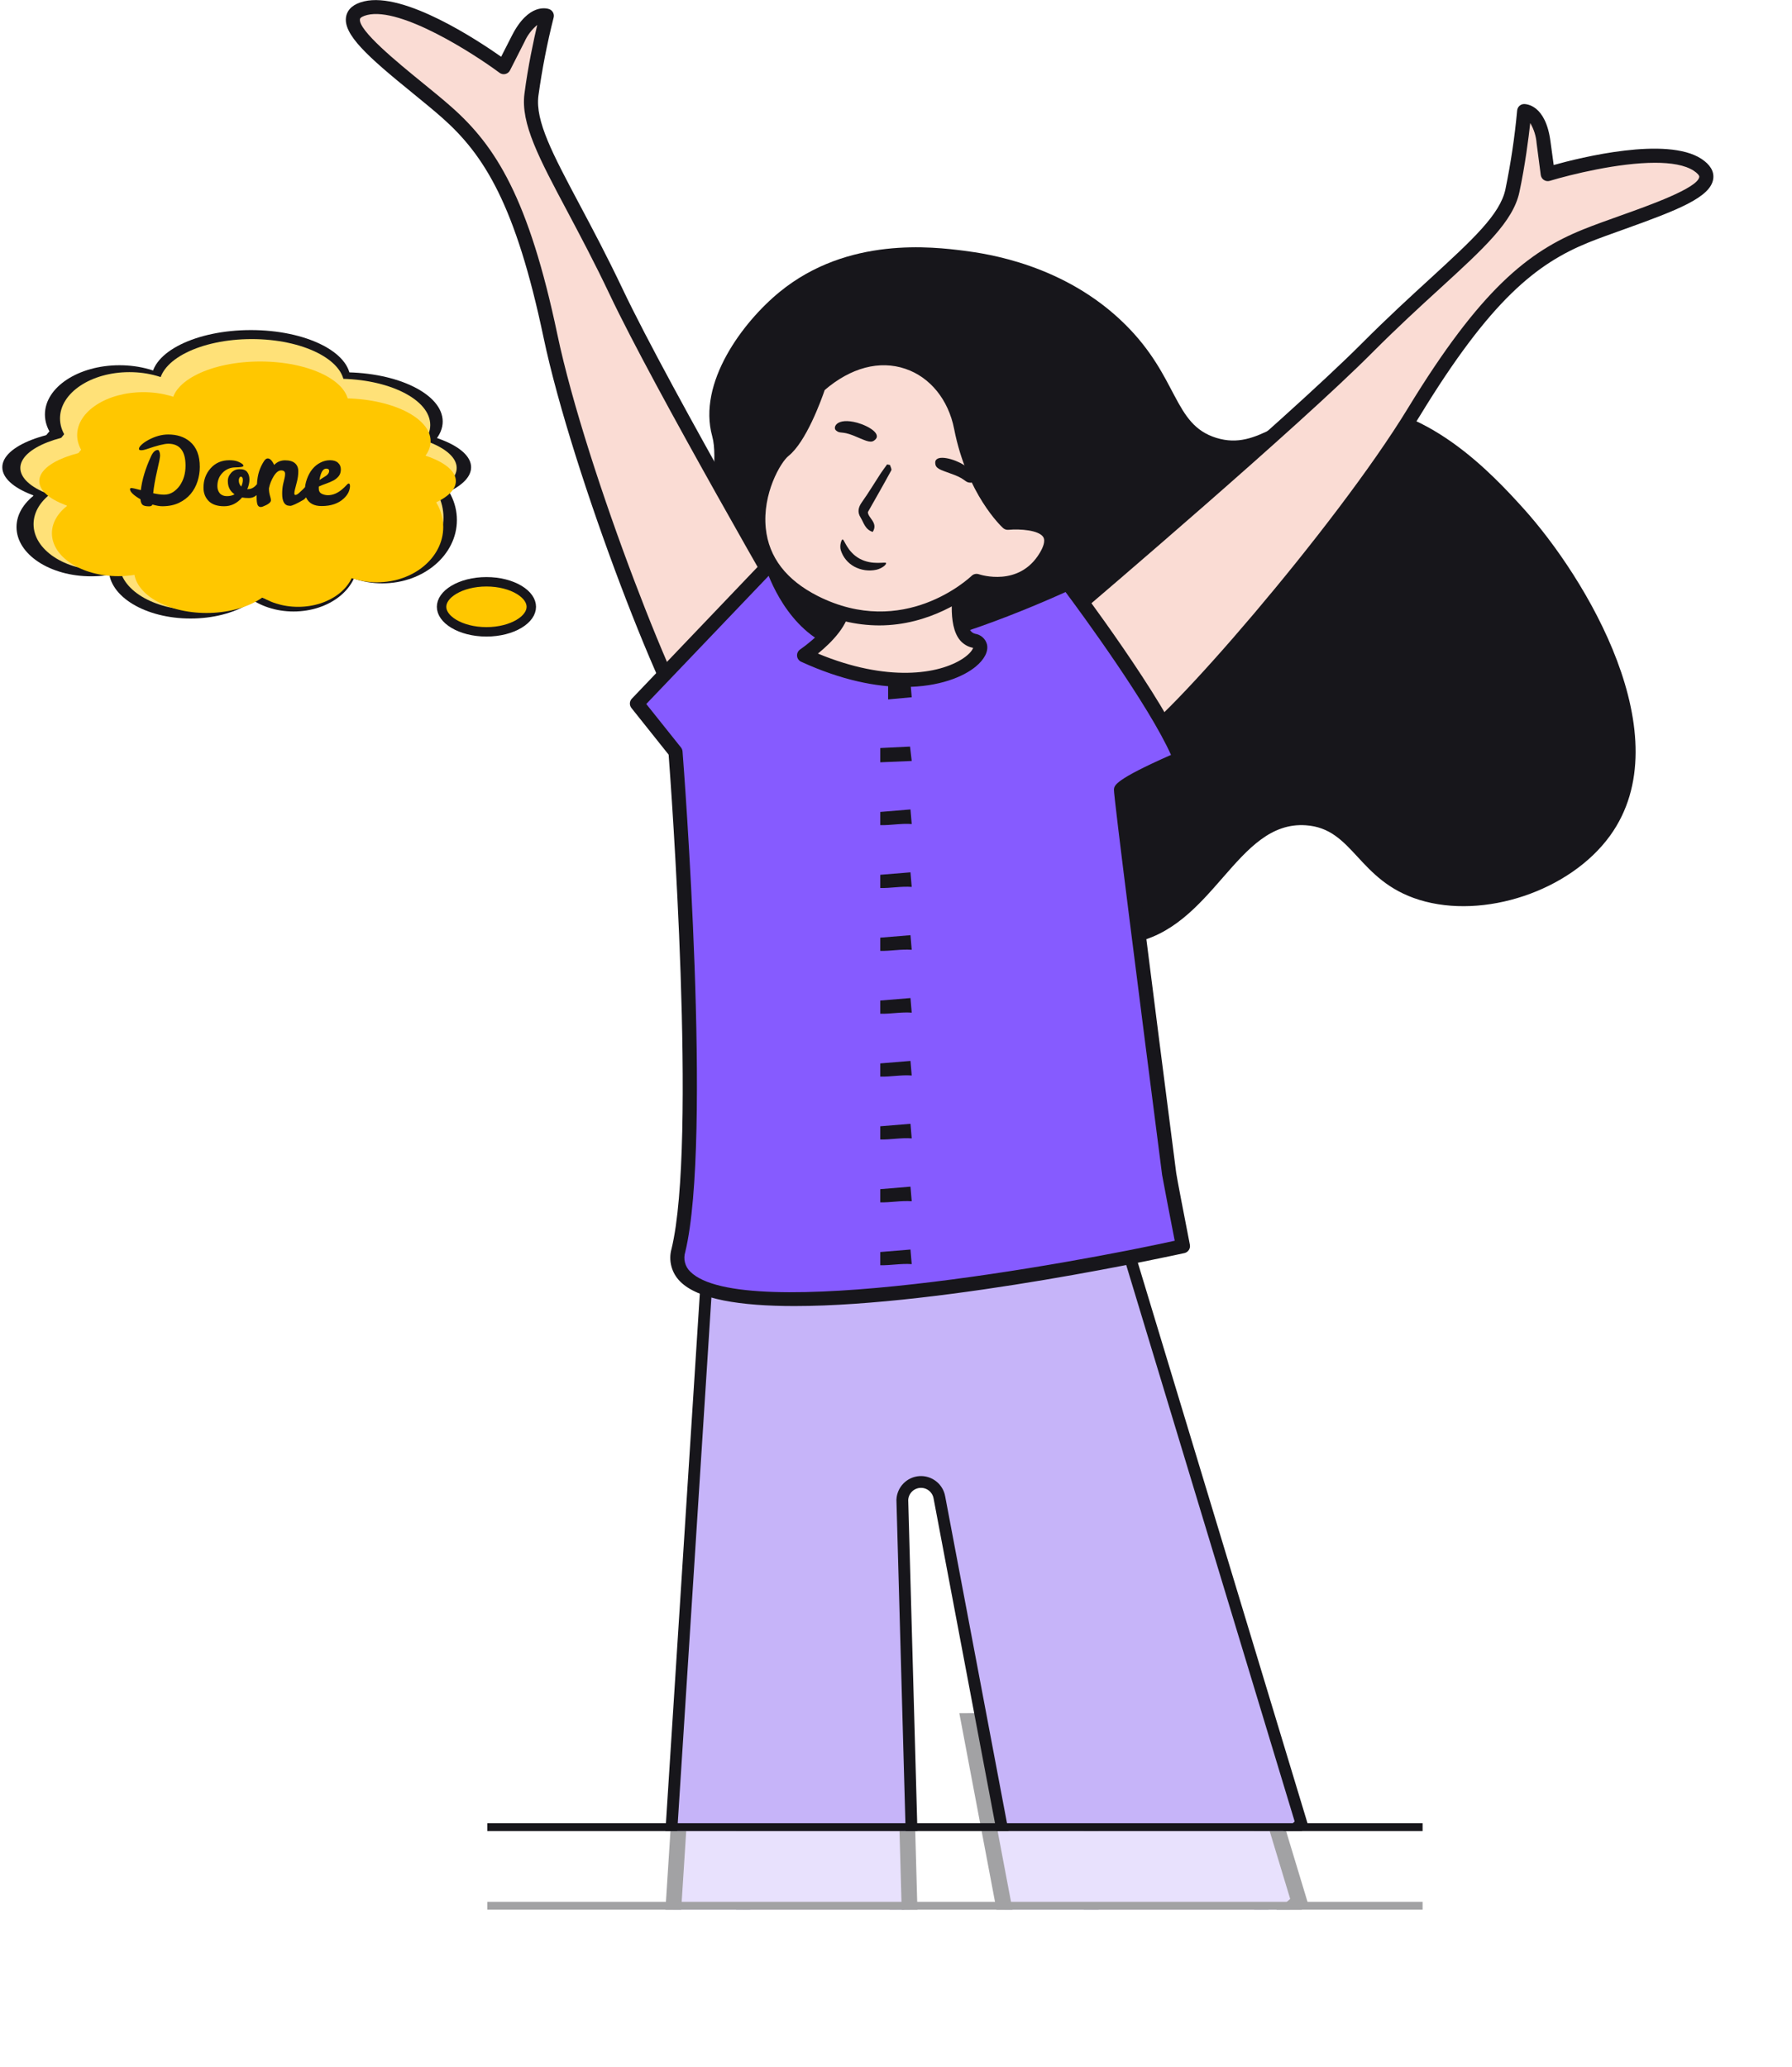 <svg width="228" height="263" viewBox="0 0 228 263" fill="none" xmlns="http://www.w3.org/2000/svg">
<g style="mix-blend-mode:luminosity" opacity="0.4" clip-path="url(#clip0_4_1273)" filter="url(#filter0_f_4_1273)">
<path d="M111.007 221.677C110.315 222.566 117.178 250.743 115.032 268.776C113.599 280.297 111.474 291.72 108.669 302.983H86.413L96.805 298.36C96.805 298.36 96.842 241.732 91.207 221.041C85.572 200.35 111.007 221.677 111.007 221.677Z" fill="#FADCD4"/>
<path d="M86.413 303.88H108.669C108.868 303.881 109.061 303.815 109.217 303.693C109.374 303.571 109.486 303.4 109.535 303.208C112.348 291.904 114.481 280.442 115.922 268.882C117.471 255.88 114.414 237.822 112.767 228.111C112.288 225.257 111.832 222.578 111.852 221.954C111.913 221.782 111.92 221.594 111.871 221.418C111.823 221.241 111.721 221.084 111.58 220.968C110.039 219.675 96.386 208.451 91.321 211.704C89.267 213.025 88.946 216.152 90.341 221.261C95.577 240.477 95.891 291.694 95.907 297.76L86.047 302.147C85.858 302.23 85.702 302.375 85.607 302.56C85.512 302.744 85.484 302.955 85.527 303.158C85.57 303.361 85.682 303.543 85.844 303.672C86.005 303.801 86.207 303.871 86.413 303.868V303.88ZM107.962 302.082H90.642L97.147 299.179C97.304 299.109 97.438 298.995 97.533 298.85C97.627 298.706 97.678 298.537 97.679 298.364C97.679 296.048 97.651 241.378 92.048 220.805C90.939 216.727 91.016 214.045 92.268 213.241C95.191 211.358 104.546 217.531 110.031 222.06C110.031 222.9 110.32 224.572 110.974 228.433C112.601 238.043 115.634 255.933 114.117 268.674C112.717 279.922 110.665 291.078 107.97 302.086L107.962 302.082Z" fill="#17161B"/>
<path d="M156.258 299.203C155.807 298.2 144.594 259.81 135.853 233.969C128.823 213.176 133.181 211.219 133.181 211.219L149.66 209.686C149.66 209.686 158.852 233.207 161.808 249.042C164.764 264.878 165.235 299.191 165.235 299.191L156.258 299.203Z" fill="#FADCD4"/>
<path d="M156.258 300.105H165.235C165.354 300.104 165.472 300.08 165.581 300.034C165.691 299.988 165.79 299.92 165.874 299.836C165.957 299.751 166.023 299.65 166.068 299.54C166.112 299.429 166.135 299.311 166.134 299.192C166.134 298.845 165.626 264.601 162.69 248.872C159.755 233.142 150.587 209.593 150.493 209.356C150.423 209.173 150.295 209.019 150.129 208.916C149.963 208.813 149.768 208.767 149.574 208.785L133.092 210.318C132.994 210.33 132.898 210.356 132.807 210.396C131.957 210.779 128.058 213.731 134.999 234.255C141.239 252.7 148.684 277.367 152.684 290.617C154.616 297.019 155.291 299.253 155.437 299.587C155.51 299.743 155.627 299.874 155.772 299.966C155.918 300.058 156.086 300.106 156.258 300.105ZM164.325 298.303H156.905C156.498 297.055 155.555 293.9 154.404 290.096C150.404 276.833 142.951 252.15 136.702 233.676C130.884 216.467 133.043 212.671 133.535 212.067L149.066 210.624C150.542 214.469 158.287 235.05 160.926 249.181C163.564 263.313 164.223 292.75 164.325 298.303Z" fill="#17161B"/>
<path d="M114.556 200.907L114.555 200.869L114.556 200.832C114.587 200.187 114.853 199.577 115.304 199.115C115.755 198.654 116.361 198.375 117.004 198.332C117.648 198.289 118.285 198.485 118.794 198.882C119.302 199.278 119.646 199.847 119.762 200.48C119.763 200.481 119.763 200.482 119.763 200.483L129.557 252.279C139.473 251.245 147.339 249.817 153.304 248.027C159.135 246.276 163.039 244.212 165.29 241.929L139.664 157.256L91.483 152.117L85.044 252.718C95.378 256.885 106.573 255.944 116.048 254.634L114.556 200.907Z" fill="#C6B4F9" stroke="#17161B" stroke-width="2"/>
<line x1="62" y1="242.5" x2="181" y2="242.5" stroke="#17161B"/>
</g>
<g clip-path="url(#clip1_4_1273)">
<path d="M111.007 211.677C110.315 212.566 117.178 240.743 115.032 258.776C113.599 270.297 111.474 281.72 108.669 292.983H86.413L96.805 288.36C96.805 288.36 96.842 231.732 91.207 211.041C85.572 190.35 111.007 211.677 111.007 211.677Z" fill="#FADCD4"/>
<path d="M86.413 293.88H108.669C108.868 293.881 109.061 293.815 109.217 293.693C109.374 293.571 109.486 293.4 109.535 293.208C112.348 281.904 114.481 270.442 115.922 258.882C117.471 245.88 114.414 227.822 112.767 218.111C112.288 215.257 111.832 212.578 111.852 211.954C111.913 211.782 111.92 211.594 111.871 211.418C111.823 211.241 111.721 211.084 111.58 210.968C110.039 209.675 96.386 198.451 91.321 201.704C89.267 203.025 88.946 206.152 90.341 211.261C95.577 230.477 95.891 281.694 95.907 287.76L86.047 292.147C85.858 292.23 85.702 292.375 85.607 292.56C85.512 292.744 85.484 292.955 85.527 293.158C85.57 293.361 85.682 293.543 85.844 293.672C86.005 293.801 86.207 293.871 86.413 293.868V293.88ZM107.962 292.082H90.642L97.147 289.179C97.304 289.109 97.438 288.995 97.533 288.85C97.627 288.706 97.678 288.537 97.679 288.364C97.679 286.048 97.651 231.378 92.048 210.805C90.939 206.727 91.016 204.045 92.268 203.241C95.191 201.358 104.546 207.531 110.031 212.06C110.031 212.9 110.32 214.572 110.974 218.433C112.601 228.043 115.634 245.933 114.117 258.674C112.717 269.922 110.665 281.078 107.97 292.086L107.962 292.082Z" fill="#17161B"/>
<path d="M156.258 289.203C155.807 288.2 144.594 249.81 135.853 223.969C128.823 203.176 133.181 201.219 133.181 201.219L149.66 199.686C149.66 199.686 158.852 223.207 161.808 239.042C164.764 254.878 165.235 289.191 165.235 289.191L156.258 289.203Z" fill="#FADCD4"/>
<path d="M156.258 290.105H165.235C165.354 290.104 165.472 290.08 165.581 290.034C165.691 289.988 165.79 289.92 165.874 289.836C165.957 289.751 166.023 289.65 166.068 289.54C166.112 289.429 166.135 289.311 166.134 289.192C166.134 288.845 165.626 254.601 162.69 238.872C159.755 223.142 150.587 199.593 150.493 199.356C150.423 199.173 150.295 199.019 150.129 198.916C149.963 198.813 149.768 198.767 149.574 198.785L133.092 200.318C132.994 200.33 132.898 200.356 132.807 200.396C131.957 200.779 128.058 203.731 134.999 224.255C141.239 242.7 148.684 267.367 152.684 280.617C154.616 287.019 155.291 289.253 155.437 289.587C155.51 289.743 155.627 289.874 155.772 289.966C155.918 290.058 156.086 290.106 156.258 290.105ZM164.325 288.303H156.905C156.498 287.055 155.555 283.9 154.404 280.096C150.404 266.833 142.951 242.15 136.702 223.676C130.884 206.467 133.043 202.671 133.535 202.067L149.066 200.624C150.542 204.469 158.287 225.05 160.926 239.181C163.564 253.313 164.223 282.75 164.325 288.303Z" fill="#17161B"/>
<path d="M114.806 190.9L114.805 190.872L114.806 190.844C114.834 190.26 115.075 189.708 115.483 189.29C115.891 188.873 116.439 188.62 117.021 188.581C117.604 188.542 118.18 188.72 118.64 189.079C119.1 189.437 119.411 189.952 119.517 190.525C119.517 190.526 119.517 190.527 119.517 190.528L129.354 242.551C139.387 241.515 147.345 240.076 153.376 238.266C159.31 236.485 163.292 234.369 165.572 231.998L139.855 147.025L91.25 141.84L84.783 242.881C95.311 247.187 106.729 246.184 116.304 244.85L114.806 190.9Z" fill="#C6B4F9" stroke="#17161B" stroke-width="1.5"/>
<path d="M119.967 106.809C121.244 108.407 132.36 121.988 143.813 120.031C154.437 118.212 157.27 104.403 166.142 105.015C172.24 105.423 172.712 112.072 180.583 114.506C188.78 117.038 199.741 113.393 204.843 106.352C214.007 93.713 201.761 73.47 193.801 64.667C190.142 60.635 181.197 50.756 170.468 51.645C163.149 52.248 160.226 57.402 154.766 55.722C149.241 54.022 150.013 48.061 143.126 41.252C135.429 33.645 125.533 32.283 122.671 31.908C118.699 31.41 107.876 30.052 99.2 37.143C94.484 41 88.731 48.722 90.617 55.514C92.134 60.978 86.551 76.279 92.422 81.482C105.189 92.808 107.722 91.479 119.967 106.809Z" fill="#17161B"/>
<path d="M135.035 78.861C135.035 78.861 163.853 54.398 173.927 44.29C184.002 34.183 191.349 29.364 192.435 24.292C193.126 20.944 193.629 17.561 193.943 14.156C193.943 14.156 195.874 14.12 196.382 18.144L196.907 22.172C196.907 22.172 211.104 17.793 215.975 20.989C220.846 24.186 208.527 27.305 201.745 30.041C194.963 32.777 188.914 37.616 179.896 52.408C170.878 67.2 148.622 93.135 144.427 94.81C140.231 96.486 135.035 78.861 135.035 78.861Z" fill="#FADCD4"/>
<path d="M143.866 95.837C144.179 95.837 144.49 95.776 144.781 95.658C149.253 93.856 171.468 67.978 180.677 52.876C189.666 38.129 195.541 33.526 202.099 30.86C203.465 30.309 205.043 29.747 206.714 29.151C213.54 26.705 217.691 25.074 217.984 22.722C218.097 21.788 217.577 20.944 216.483 20.218C212.06 17.315 201.099 20.043 197.68 20.997L197.273 18.013C196.663 13.324 194.195 13.246 193.911 13.238C193.69 13.242 193.478 13.328 193.316 13.478C193.154 13.628 193.053 13.833 193.032 14.054C192.721 17.419 192.223 20.765 191.54 24.075C190.878 27.272 187.353 30.497 182.031 35.389C179.453 37.746 176.534 40.421 173.302 43.662C163.369 53.635 134.755 77.938 134.466 78.183C134.334 78.296 134.237 78.445 134.187 78.612C134.137 78.779 134.137 78.957 134.185 79.125C134.62 80.597 138.552 93.558 142.658 95.548C143.034 95.733 143.447 95.832 143.866 95.837ZM210.576 20.712C212.609 20.712 214.377 20.993 215.5 21.727C215.955 22.029 216.223 22.326 216.203 22.51C216.032 23.928 209.824 26.138 206.112 27.459C204.425 28.063 202.827 28.63 201.428 29.196C194.516 31.981 188.393 36.755 179.144 51.926C169.895 67.097 147.818 92.481 144.11 93.974C143.998 94.016 143.879 94.032 143.761 94.02C143.642 94.009 143.528 93.971 143.427 93.909C140.963 92.71 137.69 84.458 136.064 79.153C139.772 76.002 165.264 54.25 174.562 44.905C177.762 41.693 180.66 39.034 183.23 36.69C188.82 31.573 192.512 28.193 193.313 24.459C194.049 21.017 194.488 17.527 194.695 15.656C195.161 16.444 195.439 17.328 195.508 18.241L196.033 22.265C196.05 22.395 196.096 22.52 196.166 22.63C196.236 22.741 196.329 22.835 196.439 22.905C196.549 22.977 196.672 23.024 196.802 23.042C196.931 23.061 197.063 23.05 197.188 23.011C199.863 22.208 205.904 20.712 210.576 20.712Z" fill="#17161B"/>
<path d="M103.502 82.737C103.502 82.737 84.507 50.022 78.384 37.11C72.261 24.198 66.947 17.197 67.614 12.052C68.08 8.667 68.735 5.31 69.574 1.998C69.574 1.998 67.764 1.317 65.915 4.933L64.077 8.55C64.077 8.55 52.16 -0.338 46.505 1.04C40.849 2.418 51.42 9.492 56.893 14.343C62.365 19.195 66.463 25.788 70.025 42.753C73.587 59.718 85.91 91.626 89.3 94.622C92.691 97.619 103.502 82.737 103.502 82.737Z" fill="#FADCD4"/>
<path d="M90.418 95.919C90.534 95.925 90.651 95.925 90.768 95.919C95.301 95.418 103.327 84.503 104.229 83.28C104.331 83.138 104.39 82.97 104.398 82.796C104.407 82.622 104.365 82.448 104.278 82.297C104.091 81.971 85.23 49.468 79.197 36.735C77.233 32.597 75.371 29.099 73.728 26.008C70.333 19.619 68.085 15.408 68.504 12.183C68.966 8.835 69.612 5.515 70.439 2.239C70.496 2.023 70.47 1.794 70.368 1.596C70.266 1.398 70.094 1.245 69.886 1.166C69.626 1.069 67.268 0.327 65.129 4.538L63.763 7.221C60.86 5.182 51.444 -1.08 46.305 0.176C45.016 0.49 44.272 1.113 44.053 2.031C43.532 4.347 46.899 7.294 52.534 11.873C53.908 12.994 55.205 14.054 56.311 15.033C61.596 19.73 65.605 26.041 69.158 42.953C72.797 60.273 85.1 92.107 88.719 95.308C89.19 95.716 89.795 95.934 90.418 95.919ZM102.432 82.685C99.131 87.137 93.296 93.815 90.573 94.101C90.456 94.126 90.335 94.125 90.219 94.096C90.104 94.067 89.996 94.011 89.906 93.933C86.909 91.283 74.558 59.902 70.915 42.562C67.272 25.221 63.072 18.604 57.498 13.663C56.368 12.66 55.059 11.592 53.664 10.458C50.607 7.967 45.492 3.8 45.805 2.41C45.846 2.226 46.212 2.035 46.728 1.904C51.025 0.861 60.332 6.862 63.556 9.264C63.66 9.342 63.781 9.396 63.909 9.423C64.036 9.45 64.168 9.448 64.296 9.418C64.423 9.388 64.542 9.331 64.644 9.25C64.747 9.169 64.831 9.066 64.889 8.95L66.727 5.333C67.097 4.499 67.653 3.76 68.353 3.176C67.918 5.027 67.174 8.44 66.727 11.93C66.235 15.718 68.589 20.141 72.151 26.836C73.777 29.906 75.635 33.388 77.578 37.49C83.234 49.415 99.993 78.465 102.432 82.685Z" fill="#17161B"/>
<path d="M135.853 74.188C135.853 74.188 147.363 89.404 150.172 96.502C150.172 96.502 142.7 99.764 142.634 100.514C142.574 101.203 147.786 141.775 148.762 149.37C148.851 150.064 150.51 158.568 150.51 158.568C141.488 160.607 83.125 172.312 86.316 159.103C89.78 144.763 85.942 95.683 85.942 95.683L81.035 89.53L98.156 71.591C98.156 71.591 101.091 82.224 110.064 82.191C119.037 82.159 135.853 74.188 135.853 74.188Z" fill="#865BFF"/>
<path d="M115.785 95L112 95.186V97L116 96.831C115.927 96.231 115.859 95.637 115.785 95Z" fill="#17161B"/>
<path d="M112 103.316V104.996C113.312 105.035 114.601 104.755 116 104.856C115.945 104.213 115.9 103.643 115.841 103L112 103.316Z" fill="#17161B"/>
<path d="M112 111.316V112.996C113.312 113.035 114.601 112.755 116 112.856C115.945 112.213 115.9 111.643 115.841 111L112 111.316Z" fill="#17161B"/>
<path d="M112 119.316V120.996C113.312 121.035 114.601 120.755 116 120.856C115.945 120.213 115.9 119.643 115.841 119L112 119.316Z" fill="#17161B"/>
<path d="M112 127.316V128.996C113.312 129.035 114.601 128.755 116 128.856C115.945 128.213 115.9 127.643 115.841 127L112 127.316Z" fill="#17161B"/>
<path d="M112 135.316V136.996C113.312 137.035 114.601 136.755 116 136.856C115.945 136.213 115.9 135.643 115.841 135L112 135.316Z" fill="#17161B"/>
<path d="M112 143.316V144.996C113.312 145.035 114.601 144.755 116 144.856C115.945 144.213 115.9 143.643 115.841 143L112 143.316Z" fill="#17161B"/>
<path d="M112 151.316V152.996C113.312 153.035 114.601 152.755 116 152.856C115.945 152.213 115.9 151.643 115.841 151L112 151.316Z" fill="#17161B"/>
<path d="M112 159.316V160.996C113.312 161.035 114.601 160.755 116 160.856C115.945 160.213 115.9 159.643 115.841 159L112 159.316Z" fill="#17161B"/>
<path d="M116 88.722C115.952 88.164 115.907 87.627 115.852 87L113 87.097V89L116 88.722Z" fill="#17161B"/>
<path d="M101.079 166.192C120.265 166.192 150.298 159.538 150.709 159.449C150.936 159.395 151.133 159.256 151.26 159.06C151.388 158.864 151.435 158.627 151.392 158.397C150.725 154.988 149.713 149.741 149.652 149.256C146.769 126.832 143.846 103.792 143.553 100.807C144.403 100.159 147.692 98.561 150.53 97.329C150.743 97.236 150.912 97.063 151.001 96.847C151.09 96.631 151.091 96.389 151.006 96.171C148.188 89.041 137.04 74.269 136.568 73.641C136.444 73.477 136.267 73.361 136.067 73.312C135.867 73.263 135.657 73.284 135.47 73.372C135.304 73.45 118.728 81.221 110.06 81.27H109.999C101.867 81.27 99.046 71.448 99.021 71.35C98.98 71.197 98.899 71.057 98.786 70.946C98.673 70.835 98.533 70.756 98.379 70.718C98.225 70.678 98.063 70.68 97.91 70.724C97.757 70.767 97.619 70.851 97.509 70.967L80.388 88.906C80.238 89.064 80.15 89.272 80.141 89.49C80.132 89.708 80.203 89.922 80.34 90.093L85.072 96.029C85.373 100.004 88.703 145.403 85.446 158.89C85.238 159.618 85.229 160.389 85.419 161.122C85.609 161.855 85.992 162.523 86.528 163.057C88.776 165.348 94.236 166.192 101.079 166.192ZM149.461 157.883C136.788 160.676 94.374 168.484 87.804 161.793C87.483 161.477 87.256 161.078 87.147 160.641C87.038 160.203 87.051 159.744 87.186 159.314C90.646 144.999 86.995 97.623 86.841 95.613C86.825 95.433 86.757 95.261 86.645 95.12L82.226 89.583L97.798 73.274C99.017 76.304 102.587 83.084 109.995 83.084H110.068C118.199 83.035 132.311 76.813 135.572 75.337C137.605 78.057 146.143 89.701 148.989 96.061C141.837 99.221 141.772 99.935 141.728 100.465C141.667 101.146 145.029 127.512 147.859 149.513C147.948 150.079 149.021 155.628 149.461 157.883Z" fill="#17161B"/>
<path d="M122.969 70.86C122.969 70.86 120.245 80.703 123.883 81.514C127.522 82.325 119.098 91.103 102.307 83.373C102.307 83.373 107.295 79.928 107.165 77.204C107.035 74.481 122.969 70.86 122.969 70.86Z" fill="#FADCD4"/>
<path d="M115.069 87.414C119.505 87.414 122.595 86.101 124.131 84.833C125.262 83.908 125.786 82.86 125.571 81.979C125.477 81.637 125.286 81.329 125.021 81.093C124.756 80.858 124.429 80.704 124.079 80.65C123.931 80.616 123.792 80.55 123.673 80.456C123.553 80.362 123.456 80.244 123.387 80.108C122.371 78.408 123.123 73.691 123.835 71.114C123.877 70.964 123.879 70.806 123.841 70.655C123.803 70.504 123.727 70.366 123.619 70.254C123.512 70.141 123.377 70.058 123.228 70.013C123.079 69.968 122.921 69.962 122.769 69.997C116.545 71.407 106.124 74.233 106.271 77.258C106.348 78.889 103.567 81.421 101.799 82.648C101.667 82.738 101.563 82.861 101.495 83.004C101.427 83.148 101.398 83.308 101.412 83.466C101.425 83.625 101.481 83.777 101.572 83.907C101.664 84.037 101.788 84.14 101.933 84.206C107.104 86.574 111.52 87.414 115.069 87.414ZM123.814 82.432C123.761 82.624 123.477 83.15 122.534 83.785C119.472 85.824 112.873 86.827 104.067 83.166C105.693 81.849 108.169 79.427 108.064 77.16C108.409 76.088 114.532 73.813 121.749 72.072C121.237 74.4 120.529 78.811 121.846 81.042C122.042 81.386 122.307 81.685 122.624 81.921C122.941 82.157 123.303 82.324 123.688 82.412C123.731 82.415 123.773 82.421 123.814 82.432Z" fill="#17161B"/>
<path d="M104.157 49.114C104.157 49.114 102.034 55.511 99.762 57.317C97.489 59.123 92.037 70.8 103.665 76.655C115.293 82.509 124.245 73.923 124.245 73.923C124.245 73.923 130.051 75.872 133.068 70.816C136.085 65.76 128.217 66.519 128.217 66.519C128.217 66.519 123.879 62.535 122.278 54.398C120.676 46.26 112.012 42.182 104.157 49.114Z" fill="#FADCD4"/>
<path d="M119.024 59.142C119.176 59.742 119.995 59.877 121.449 60.441C122.903 61.005 122.793 61.424 123.502 61.422C124.079 61.425 124.552 60.113 122.149 58.892C120.761 58.191 118.691 57.809 119.024 59.142Z" fill="#17161B"/>
<path d="M111.2 56.069C110.682 56.423 109.983 55.986 108.543 55.409C107.102 54.833 106.873 55.23 106.356 54.763C105.928 54.377 106.454 53.089 109.057 53.789C110.568 54.211 112.35 55.301 111.2 56.069Z" fill="#17161B"/>
<path d="M112.871 59.093C112.586 59.492 112.284 59.881 112.017 60.292C111.233 61.488 110.505 62.72 109.673 63.882C109.193 64.551 109.068 65.168 109.488 65.841C109.907 66.514 110.051 67.367 111.036 67.686C111.783 66.51 110.406 65.891 110.424 65.158C111.472 63.305 112.456 61.592 113.396 59.858C113.483 59.7 113.297 59.399 113.239 59.172L112.871 59.093Z" fill="#17161B"/>
<path d="M107.193 68.637C107.432 68.607 107.758 70.208 109.372 71.091C110.987 71.974 112.686 71.448 112.74 71.647C112.794 71.845 112.226 72.331 111.5 72.5C110.552 72.704 109.562 72.565 108.705 72.107C107.883 71.666 107.264 70.919 106.98 70.026C106.783 69.386 107.079 68.651 107.193 68.637Z" fill="#17161B"/>
<path d="M111.857 79.582C118.334 79.582 123.09 76.063 124.461 74.922C126.876 75.541 131.34 75.456 133.812 71.277C134.739 69.723 134.881 68.423 134.218 67.375C133.064 65.544 129.746 65.532 128.526 65.593C127.595 64.603 124.416 60.811 123.115 54.222C122.257 49.868 119.5 46.508 115.736 45.228C111.804 43.891 107.352 45.057 103.538 48.437C103.418 48.547 103.329 48.688 103.282 48.844C102.713 50.553 100.871 55.286 99.18 56.628C97.631 57.851 95.114 62.511 95.618 67.416C95.927 70.412 97.497 74.587 103.238 77.474C105.904 78.85 108.858 79.572 111.857 79.582ZM124.245 73.022C124.015 73.021 123.793 73.11 123.627 73.27C123.277 73.601 114.979 81.339 104.067 75.851C100.042 73.813 97.81 70.922 97.432 67.212C96.981 62.792 99.343 58.797 100.318 58.022C102.555 56.248 104.478 50.948 104.929 49.631C108.263 46.777 111.902 45.811 115.199 46.932C118.346 48 120.663 50.858 121.395 54.573C123.021 62.902 127.425 67.012 127.612 67.183C127.704 67.269 127.813 67.333 127.932 67.373C128.052 67.413 128.178 67.428 128.303 67.416C129.811 67.277 132.185 67.465 132.734 68.337C133.06 68.851 132.673 69.719 132.295 70.351C129.681 74.738 124.741 73.14 124.53 73.067C124.438 73.038 124.342 73.022 124.245 73.022Z" fill="#17161B"/>
<line x1="62" y1="232.5" x2="181" y2="232.5" stroke="#17161B"/>
</g>
<path d="M57.23 60.801C57.23 68.712 45.294 75.125 30.569 75.125C15.845 75.125 3.909 68.712 3.909 60.801C3.909 52.889 15.845 46.476 30.569 46.476C45.294 46.476 57.23 52.889 57.23 60.801Z" fill="#17161B"/>
<path d="M24.695 52.743C24.695 56.204 20.447 59.01 15.206 59.01C9.965 59.01 5.716 56.204 5.716 52.743C5.716 49.282 9.965 46.476 15.206 46.476C20.447 46.476 24.695 49.282 24.695 52.743Z" fill="#17161B"/>
<path d="M21.08 67.067C21.08 70.528 16.831 73.334 11.591 73.334C6.35 73.334 2.101 70.528 2.101 67.067C2.101 63.606 6.35 60.801 11.591 60.801C16.831 60.801 21.08 63.606 21.08 67.067Z" fill="#17161B"/>
<path d="M44.577 48.267C44.577 51.728 38.913 54.534 31.925 54.534C24.937 54.534 19.273 51.728 19.273 48.267C19.273 44.806 24.937 42 31.925 42C38.913 42 44.577 44.806 44.577 48.267Z" fill="#17161B"/>
<path d="M34.636 72.439C34.636 75.9 29.983 78.706 24.243 78.706C18.503 78.706 13.85 75.9 13.85 72.439C13.85 68.978 18.503 66.172 24.243 66.172C29.983 66.172 34.636 68.978 34.636 72.439Z" fill="#17161B"/>
<path d="M56.326 53.639C56.326 57.099 50.661 59.905 43.674 59.905C36.686 59.905 31.021 57.099 31.021 53.639C31.021 50.177 36.686 47.372 43.674 47.372C50.661 47.372 56.326 50.177 56.326 53.639Z" fill="#17161B"/>
<path d="M45.481 71.544C45.481 75.005 41.84 77.811 37.347 77.811C32.855 77.811 29.214 75.005 29.214 71.544C29.214 68.083 32.855 65.277 37.347 65.277C41.84 65.277 45.481 68.083 45.481 71.544Z" fill="#17161B"/>
<path d="M58.133 66.172C58.133 70.622 53.885 74.23 48.644 74.23C43.403 74.23 39.155 70.622 39.155 66.172C39.155 61.722 43.403 58.115 48.644 58.115C53.885 58.115 58.133 61.722 58.133 66.172Z" fill="#17161B"/>
<path d="M59.941 59.458C59.941 62.177 54.276 64.382 47.289 64.382C40.301 64.382 34.636 62.177 34.636 59.458C34.636 56.738 40.301 54.534 47.289 54.534C54.276 54.534 59.941 56.738 59.941 59.458Z" fill="#17161B"/>
<path d="M25.599 59.458C25.599 62.177 19.934 64.382 12.946 64.382C5.959 64.382 0.294 62.177 0.294 59.458C0.294 56.738 5.959 54.534 12.946 54.534C19.934 54.534 25.599 56.738 25.599 59.458Z" fill="#17161B"/>
<path d="M55.582 60.812C55.582 68.245 44.472 74.271 30.767 74.271C17.062 74.271 5.953 68.245 5.953 60.812C5.953 53.379 17.062 47.353 30.767 47.353C44.472 47.353 55.582 53.379 55.582 60.812Z" fill="#FFE178"/>
<path d="M25.3 53.242C25.3 56.494 21.345 59.13 16.467 59.13C11.589 59.13 7.635 56.494 7.635 53.242C7.635 49.99 11.589 47.353 16.467 47.353C21.345 47.353 25.3 49.99 25.3 53.242Z" fill="#FFE178"/>
<path d="M21.935 66.7C21.935 69.952 17.981 72.589 13.103 72.589C8.225 72.589 4.27 69.952 4.27 66.7C4.27 63.448 8.225 60.812 13.103 60.812C17.981 60.812 21.935 63.448 21.935 66.7Z" fill="#FFE178"/>
<path d="M43.806 49.036C43.806 52.288 38.533 54.924 32.029 54.924C25.525 54.924 20.253 52.288 20.253 49.036C20.253 45.784 25.525 43.148 32.029 43.148C38.533 43.148 43.806 45.784 43.806 49.036Z" fill="#FFE178"/>
<path d="M34.553 71.748C34.553 74.999 30.222 77.636 24.879 77.636C19.537 77.636 15.206 74.999 15.206 71.748C15.206 68.496 19.537 65.859 24.879 65.859C30.222 65.859 34.553 68.496 34.553 71.748Z" fill="#FFE178"/>
<path d="M54.741 54.083C54.741 57.335 49.468 59.971 42.964 59.971C36.46 59.971 31.188 57.335 31.188 54.083C31.188 50.831 36.46 48.194 42.964 48.194C49.468 48.194 54.741 50.831 54.741 54.083Z" fill="#FFE178"/>
<path d="M44.647 70.906C44.647 74.158 41.257 76.794 37.076 76.794C32.895 76.794 29.506 74.158 29.506 70.906C29.506 67.654 32.895 65.018 37.076 65.018C41.257 65.018 44.647 67.654 44.647 70.906Z" fill="#FFE178"/>
<path d="M56.423 65.859C56.423 70.04 52.469 73.43 47.591 73.43C42.713 73.43 38.758 70.04 38.758 65.859C38.758 61.678 42.713 58.289 47.591 58.289C52.469 58.289 56.423 61.678 56.423 65.859Z" fill="#FFE178"/>
<path d="M58.105 59.55C58.105 62.105 52.833 64.177 46.329 64.177C39.825 64.177 34.553 62.105 34.553 59.55C34.553 56.995 39.825 54.924 46.329 54.924C52.833 54.924 58.105 56.995 58.105 59.55Z" fill="#FFE178"/>
<path d="M26.141 59.55C26.141 62.105 20.868 64.177 14.364 64.177C7.86 64.177 2.588 62.105 2.588 59.55C2.588 56.995 7.86 54.924 14.364 54.924C20.868 54.924 26.141 56.995 26.141 59.55Z" fill="#FFE178"/>
<path d="M55.591 62.39C55.591 69.287 44.985 74.878 31.901 74.878C18.818 74.878 8.212 69.287 8.212 62.39C8.212 55.493 18.818 49.902 31.901 49.902C44.985 49.902 55.591 55.493 55.591 62.39Z" fill="#FFC700"/>
<path d="M26.682 55.366C26.682 58.383 22.907 60.829 18.25 60.829C13.593 60.829 9.818 58.383 9.818 55.366C9.818 52.349 13.593 49.902 18.25 49.902C22.907 49.902 26.682 52.349 26.682 55.366Z" fill="#FFC700"/>
<path d="M23.47 67.854C23.47 70.871 19.695 73.317 15.038 73.317C10.381 73.317 6.606 70.871 6.606 67.854C6.606 64.836 10.381 62.39 15.038 62.39C19.695 62.39 23.47 64.836 23.47 67.854Z" fill="#FFC700"/>
<path d="M44.349 51.463C44.349 54.481 39.315 56.927 33.106 56.927C26.897 56.927 21.864 54.481 21.864 51.463C21.864 48.446 26.897 46 33.106 46C39.315 46 44.349 48.446 44.349 51.463Z" fill="#FFC700"/>
<path d="M35.515 72.537C35.515 75.554 31.381 78 26.28 78C21.18 78 17.046 75.554 17.046 72.537C17.046 69.519 21.18 67.073 26.28 67.073C31.381 67.073 35.515 69.519 35.515 72.537Z" fill="#FFC700"/>
<path d="M54.788 56.146C54.788 59.164 49.755 61.61 43.545 61.61C37.336 61.61 32.303 59.164 32.303 56.146C32.303 53.129 37.336 50.683 43.545 50.683C49.755 50.683 54.788 53.129 54.788 56.146Z" fill="#FFC700"/>
<path d="M45.151 71.756C45.151 74.773 41.916 77.219 37.924 77.219C33.933 77.219 30.697 74.773 30.697 71.756C30.697 68.739 33.933 66.293 37.924 66.293C41.916 66.293 45.151 68.739 45.151 71.756Z" fill="#FFC700"/>
<path d="M56.394 67.073C56.394 70.953 52.619 74.098 47.962 74.098C43.305 74.098 39.53 70.953 39.53 67.073C39.53 63.194 43.305 60.049 47.962 60.049C52.619 60.049 56.394 63.194 56.394 67.073Z" fill="#FFC700"/>
<path d="M58 61.219C58 63.59 52.967 65.512 46.758 65.512C40.549 65.512 35.515 63.59 35.515 61.219C35.515 58.849 40.549 56.927 46.758 56.927C52.967 56.927 58 58.849 58 61.219Z" fill="#FFC700"/>
<path d="M27.485 61.219C27.485 63.59 22.451 65.512 16.242 65.512C10.033 65.512 5 63.59 5 61.219C5 58.849 10.033 56.927 16.242 56.927C22.451 56.927 27.485 58.849 27.485 61.219Z" fill="#FFC700"/>
<path d="M16.539 62.247C16.539 62.151 16.603 62.103 16.731 62.103C16.859 62.103 17.255 62.191 17.919 62.367C18.071 61.055 18.499 59.631 19.203 58.095C19.451 57.535 19.747 57.255 20.091 57.255C20.155 57.255 20.215 57.323 20.271 57.459C20.335 57.595 20.367 57.763 20.367 57.963C20.367 58.203 20.239 58.863 19.983 59.943C19.735 61.023 19.571 61.963 19.491 62.763C20.019 62.883 20.483 62.943 20.883 62.943C21.291 62.943 21.663 62.839 21.999 62.631C22.335 62.415 22.623 62.139 22.863 61.803C23.359 61.091 23.607 60.235 23.607 59.235C23.599 57.387 22.863 56.463 21.399 56.463C20.879 56.471 19.959 56.703 18.639 57.159C18.383 57.247 18.159 57.291 17.967 57.291C17.775 57.291 17.679 57.235 17.679 57.123C17.679 56.971 17.791 56.791 18.015 56.583C18.239 56.375 18.527 56.175 18.879 55.983C19.743 55.519 20.583 55.287 21.399 55.287C22.519 55.287 23.439 55.587 24.159 56.187C25.007 56.899 25.427 57.979 25.419 59.427C25.419 60.043 25.323 60.651 25.131 61.251C24.939 61.851 24.647 62.387 24.255 62.859C23.863 63.323 23.367 63.699 22.767 63.987C22.167 64.275 21.459 64.419 20.643 64.419C20.315 64.419 19.899 64.347 19.395 64.203C19.339 64.355 19.199 64.431 18.975 64.431C18.559 64.431 18.275 64.363 18.123 64.227C17.979 64.083 17.895 63.851 17.871 63.531C17.487 63.315 17.167 63.091 16.911 62.859C16.663 62.627 16.539 62.423 16.539 62.247ZM30.801 63.303C30.169 64.047 29.409 64.419 28.521 64.419C27.641 64.419 26.981 64.195 26.541 63.747C26.101 63.291 25.885 62.727 25.893 62.055C25.885 61.103 26.185 60.283 26.793 59.595C27.401 58.907 28.197 58.563 29.181 58.563C29.629 58.563 29.989 58.619 30.261 58.731C30.733 58.923 30.969 59.103 30.969 59.271C30.969 59.399 30.637 59.467 29.973 59.475C29.317 59.475 28.765 59.703 28.317 60.159C27.877 60.607 27.657 61.175 27.657 61.863C27.657 62.223 27.761 62.527 27.969 62.775C28.185 63.015 28.485 63.135 28.869 63.135C29.261 63.135 29.585 63.055 29.841 62.895C29.273 62.511 28.989 61.955 28.989 61.227C28.981 60.843 29.117 60.495 29.397 60.183C29.685 59.863 30.049 59.703 30.489 59.703C30.937 59.695 31.257 59.815 31.449 60.063C31.641 60.311 31.737 60.631 31.737 61.023C31.737 61.407 31.645 61.815 31.461 62.247H31.533C31.885 62.239 32.189 62.115 32.445 61.875C32.541 61.779 32.621 61.695 32.685 61.623C32.757 61.551 32.829 61.515 32.901 61.515C33.013 61.515 33.069 61.647 33.069 61.911C33.069 62.399 32.925 62.767 32.637 63.015C32.349 63.255 32.029 63.375 31.677 63.375C31.333 63.375 31.041 63.351 30.801 63.303ZM30.693 61.911C30.829 61.623 30.897 61.343 30.897 61.071C30.897 60.799 30.809 60.663 30.633 60.663C30.561 60.663 30.501 60.715 30.453 60.819C30.405 60.923 30.381 61.023 30.381 61.119C30.381 61.439 30.485 61.703 30.693 61.911ZM34.065 58.335C34.353 58.335 34.625 58.611 34.881 59.163C35.257 58.771 35.721 58.575 36.273 58.575C36.833 58.575 37.253 58.699 37.533 58.947C37.813 59.187 37.953 59.531 37.953 59.979C37.953 60.419 37.893 60.867 37.773 61.323C37.661 61.779 37.577 62.107 37.521 62.307C37.473 62.499 37.449 62.659 37.449 62.787C37.449 62.915 37.493 62.979 37.581 62.979C37.701 62.979 37.849 62.903 38.025 62.751C38.201 62.599 38.377 62.435 38.553 62.259C38.729 62.075 38.889 61.907 39.033 61.755C39.185 61.603 39.289 61.527 39.345 61.527C39.457 61.527 39.513 61.663 39.513 61.935C39.513 62.495 39.237 63.035 38.685 63.555C37.757 64.099 37.165 64.371 36.909 64.371C36.885 64.371 36.869 64.367 36.861 64.359C36.221 64.359 35.901 63.847 35.901 62.823C35.901 62.383 35.941 61.979 36.021 61.611C36.109 61.243 36.173 60.975 36.213 60.807C36.253 60.639 36.273 60.467 36.273 60.291C36.273 60.003 36.105 59.859 35.769 59.859C35.441 59.859 35.125 60.107 34.821 60.603C34.525 61.091 34.325 61.599 34.221 62.127V62.211C34.221 62.483 34.261 62.763 34.341 63.051C34.429 63.339 34.473 63.539 34.473 63.651C34.473 63.923 34.133 64.191 33.453 64.455C33.349 64.495 33.257 64.515 33.177 64.515C32.977 64.515 32.837 64.411 32.757 64.203C32.685 63.995 32.649 63.671 32.649 63.231C32.649 62.095 32.693 61.275 32.781 60.771C32.901 60.019 33.173 59.319 33.597 58.671C33.741 58.447 33.897 58.335 34.065 58.335ZM41.71 63.015C42.334 63.015 42.938 62.767 43.522 62.271C43.738 62.087 43.914 61.919 44.05 61.767C44.186 61.607 44.29 61.527 44.362 61.527C44.474 61.527 44.53 61.639 44.53 61.863C44.53 62.087 44.47 62.339 44.35 62.619C44.23 62.891 44.03 63.159 43.75 63.423C43.062 64.071 42.118 64.395 40.918 64.395C39.966 64.395 39.318 64.051 38.974 63.363C38.854 63.123 38.794 62.779 38.794 62.331C38.794 61.883 38.882 61.419 39.058 60.939C39.234 60.451 39.466 60.031 39.754 59.679C40.05 59.327 40.39 59.055 40.774 58.863C41.158 58.663 41.566 58.563 41.998 58.563C42.438 58.563 42.774 58.671 43.006 58.887C43.246 59.103 43.366 59.383 43.366 59.727C43.366 60.071 43.278 60.355 43.102 60.579C42.934 60.795 42.714 60.979 42.442 61.131C42.17 61.275 41.866 61.407 41.53 61.527C41.202 61.639 40.878 61.767 40.558 61.911V62.211C40.566 62.499 40.686 62.703 40.918 62.823C41.15 62.943 41.414 63.007 41.71 63.015ZM41.506 59.631C41.09 59.631 40.802 60.115 40.642 61.083C40.81 60.971 40.966 60.871 41.11 60.783C41.262 60.695 41.394 60.611 41.506 60.531C41.746 60.355 41.87 60.155 41.878 59.931C41.878 59.731 41.754 59.631 41.506 59.631Z" fill="#17161B"/>
<path d="M67.6 77.215C67.6 77.967 67.089 78.75 66.043 79.377C65.01 79.997 63.543 80.4 61.891 80.4C60.239 80.4 58.772 79.997 57.739 79.377C56.693 78.75 56.182 77.967 56.182 77.215C56.182 76.463 56.693 75.68 57.739 75.053C58.772 74.433 60.239 74.03 61.891 74.03C63.543 74.03 65.01 74.433 66.043 75.053C67.089 75.68 67.6 76.463 67.6 77.215Z" fill="#FFC700" stroke="#17161B" stroke-width="1.2"/>
<defs>
<filter id="filter0_f_4_1273" x="24" y="198" width="214" height="65" filterUnits="userSpaceOnUse" color-interpolation-filters="sRGB">
<feFlood flood-opacity="0" result="BackgroundImageFix"/>
<feBlend mode="normal" in="SourceGraphic" in2="BackgroundImageFix" result="shape"/>
<feGaussianBlur stdDeviation="10" result="effect1_foregroundBlur_4_1273"/>
</filter>
<clipPath id="clip0_4_1273">
<rect width="174" height="25" fill="white" transform="matrix(-1 0 0 1 218 218)"/>
</clipPath>
<clipPath id="clip1_4_1273">
<rect width="174" height="233" fill="white" transform="matrix(-1 0 0 1 218 0)"/>
</clipPath>
</defs>
</svg>
